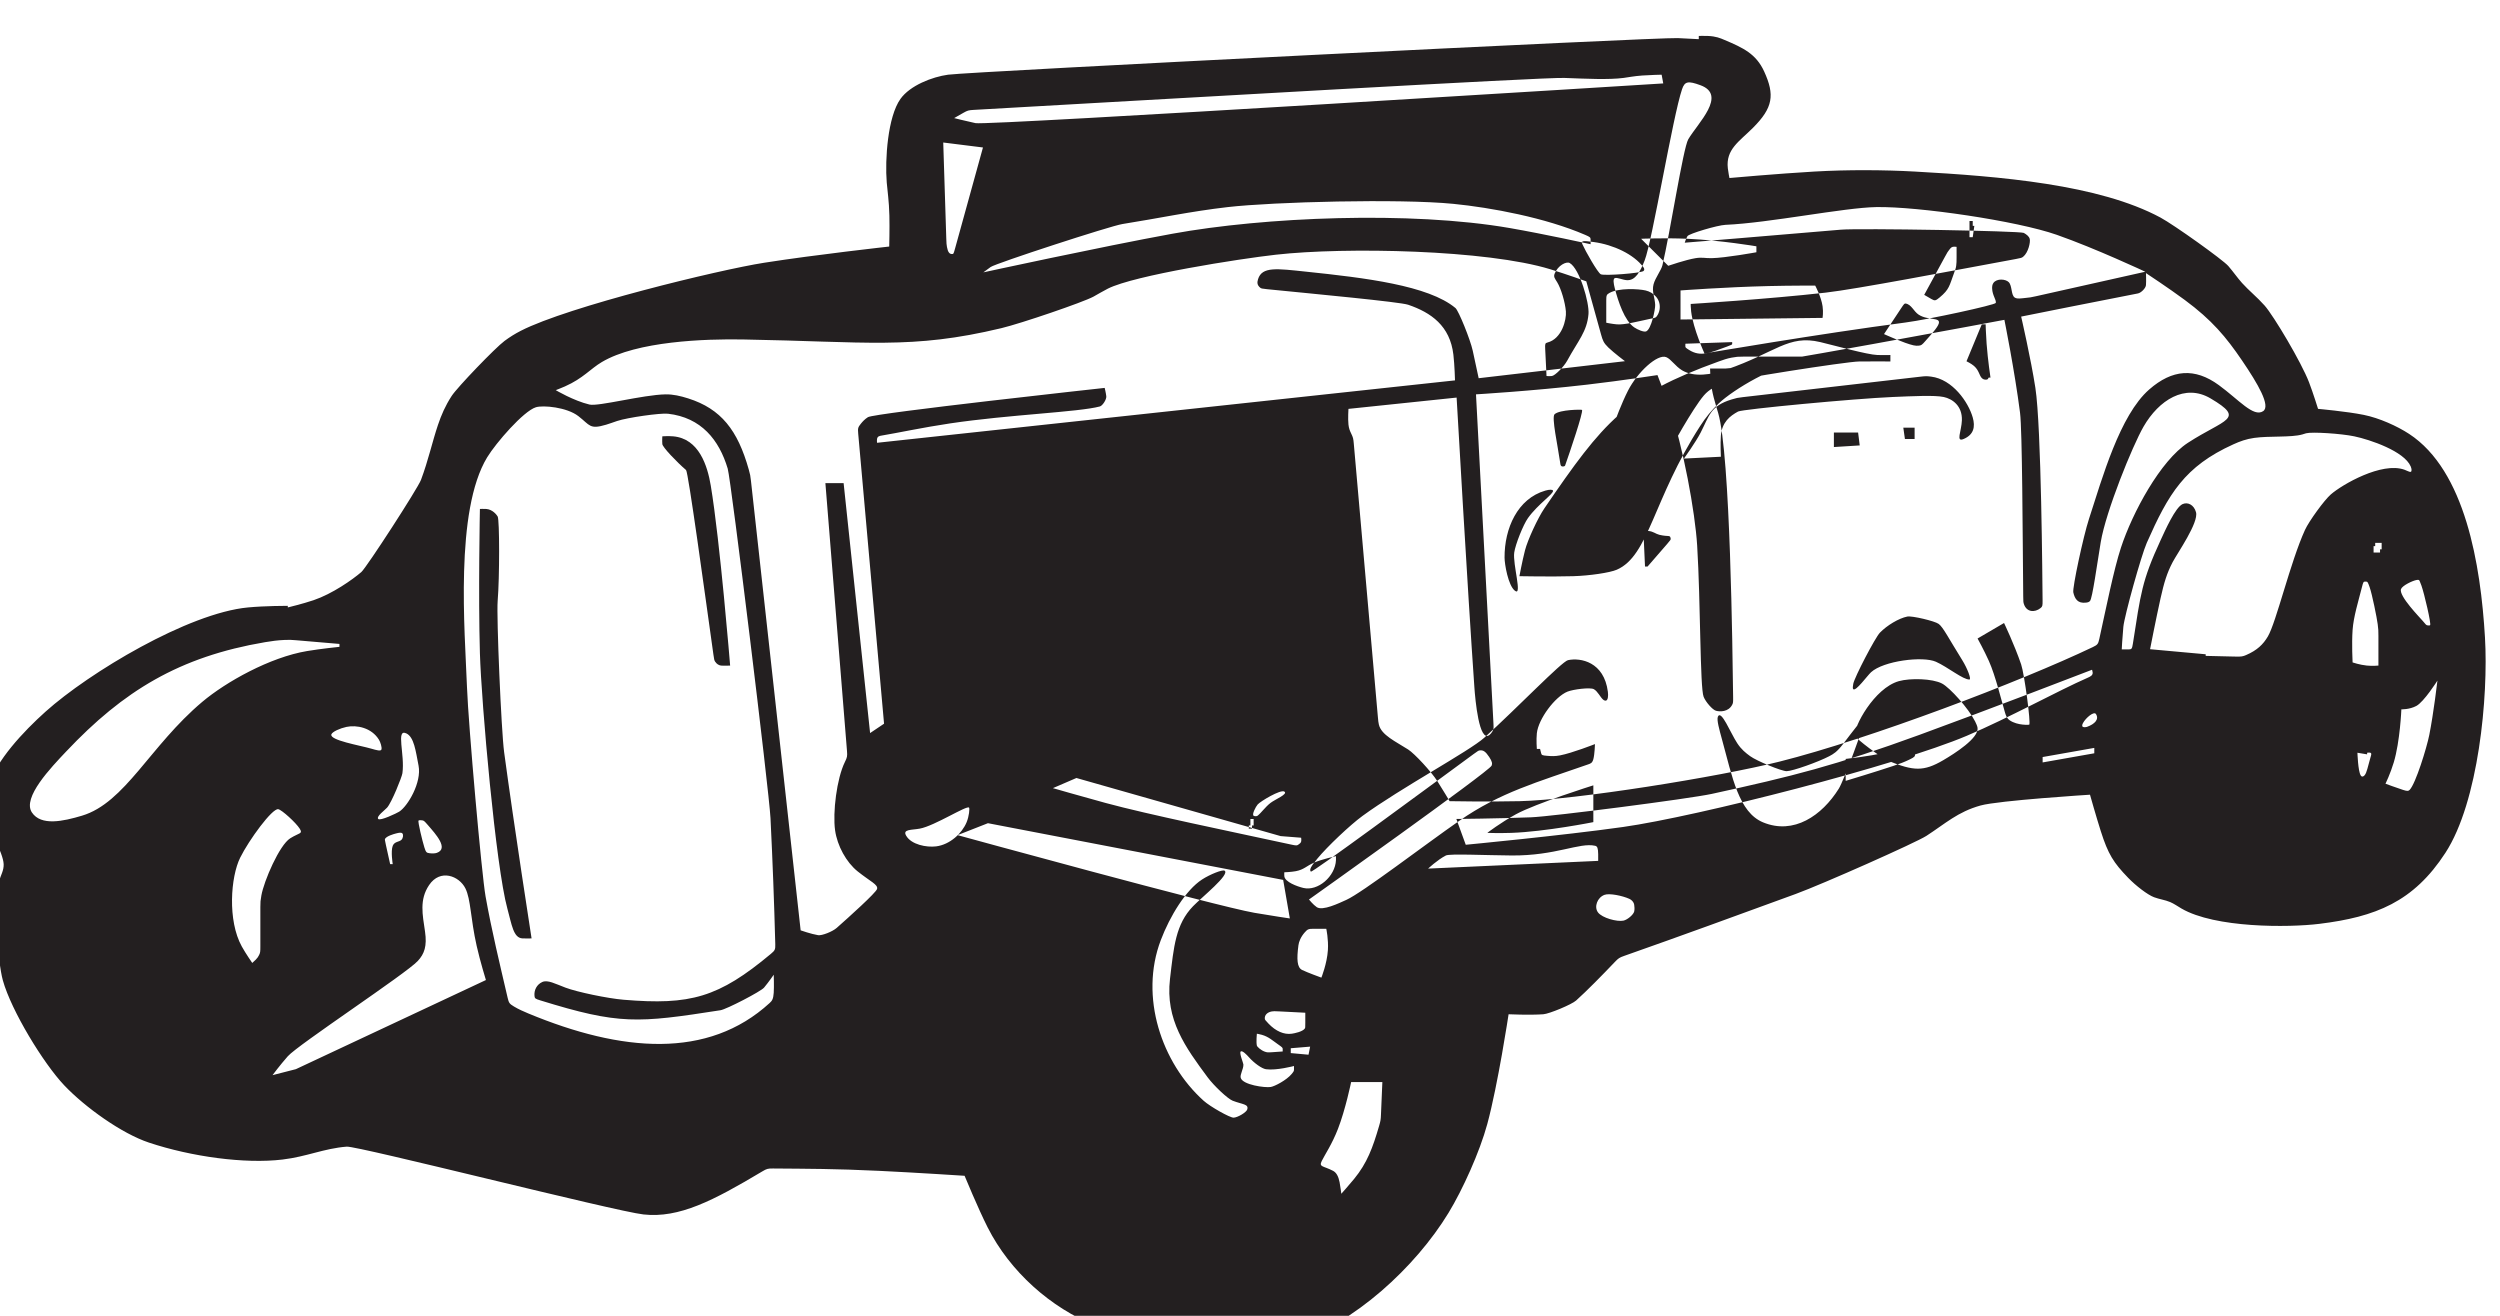 <?xml version="1.0"?><svg width="696.862" height="366.775" xmlns="http://www.w3.org/2000/svg">
 <title>Old time car</title>
 <defs>
  <clipPath id="clipPath3233" clipPathUnits="userSpaceOnUse">
   <path id="path3235" d="m-110,1242.58l0,-1222.58l2322.86,0l0,1222.58"/>
  </clipPath>
 </defs>
 <g>
  <title>Layer 1</title>
  <g transform="matrix(1.25 0 0 -1.25 0 366.775)" id="g3225">
   <g transform="translate(23.2 -12.8) scale(0.24 0.24)" id="g3227">
    <g id="g3229">
     <g clip-path="url(#clipPath3233)" id="g3231">
      <path fill="#231f20" fill-rule="nonzero" id="path3237" d="m-35.113,577.734c52.98,56.121 105.054,88.016 184.851,101.524c5.871,0.996 11.852,1.808 17.844,2.039c4.863,0.191 5.941,0.164 10.785,-0.246l40.371,-3.442l0,-2.699c0,0 -17.078,-1.746 -30,-3.902c-34.652,-5.774 -75.523,-28.742 -97.5,-47.25c-48.48,-40.824 -71.683,-93.793 -111.754,-105.75c-17.492,-5.223 -37.965,-9.742 -46.496,3c-9.211,13.75 17.836,41.828 31.898,56.726zm290.601,10.774c1.203,-1.985 2.938,-7.016 2.25,-9c-0.609,-1.754 -4.461,-0.66 -9.465,0.797c-10.484,3.062 -39.039,7.793 -37.039,13.304c0.891,2.446 8.133,5.661 13.985,6.899c9.394,1.984 23.32,-0.586 30.269,-12zm25.348,6c7.242,-3.391 8.719,-16.285 11.398,-30c3.051,-15.57 -10.082,-37.762 -17.996,-42.75c-2.308,-1.453 -17.765,-8.856 -19.504,-6.754c-1.937,2.355 5.926,7.918 8.254,10.504c4.223,4.699 13.739,28.301 14.25,31.98c2.418,17.434 -6.261,41.637 3.598,37.02zm14.742,-80.809c1.5,-0.176 2.024,-0.597 5.211,-4.277c7.594,-8.746 19.594,-21.914 8.457,-25.914c-1.891,-0.68 -4.457,-0.637 -6.683,-0.379c-3.004,0.344 -3.5,0.894 -4.961,5.535c-1.743,5.527 -6.305,24.152 -5.368,24.844c0.668,0.488 2.231,0.316 3.344,0.191zm-27.34,-40.695l-2.402,0l-3.93,17.742c-1.051,4.746 -1.125,5.332 -0.734,5.906c1.703,2.508 7.676,4.235 10.066,4.856c3.032,0.793 5.075,1.109 6,0c1.039,-1.25 0.672,-4.301 -0.867,-5.863c-2.125,-2.165 -6.496,-1.469 -8.133,-5.629c-1.972,-5 0,-17.012 0,-17.012zm67.5,-22.496c5.102,-10.231 4.688,-27.781 10.5,-53.52c3.27,-14.48 8.575,-31.675 8.575,-31.675l-176.575,-82.805l-21.695,-5.563c0,0 6.84,9.227 14.195,17.559c9.395,10.66 109.813,76.723 120.75,88.504c6.176,6.656 8.696,13.855 6.75,27.301c-2.304,15.929 -5.383,29.589 3.75,43.199c10.391,15.484 28,8.527 33.75,-3zm20.25,400.5c8.129,13.379 33.742,42.937 45.242,46.5c6.778,2.101 28.77,0.078 39.508,-8.25c10.957,-8.496 10.285,-12.543 25.754,-7.957c3.403,1.012 6.688,2.265 10.246,3.457c9.485,3.176 40.18,7.558 47.25,6.75c30.926,-3.535 47.504,-24.297 55.5,-51c3.067,-10.238 38.524,-299.906 39.75,-324.75c2,-40.426 3.41,-78.098 4.442,-117.176c0.129,-4.855 -0.27,-5.746 -4,-8.867c-48.688,-40.703 -74.907,-47.93 -137,-42.707c-14.782,1.242 -43.063,7.14 -53.942,11.25c-9.621,3.629 -16.566,7.453 -21.508,5.25c-5.105,-2.278 -7.902,-7.551 -7.257,-13.176c0.238,-2.098 0.781,-2.496 5.422,-3.934c73.433,-22.718 90.144,-21.164 167.343,-9.144c5.586,0.871 37.512,17.426 40.5,21.004c4.399,5.269 9,11.996 9,11.996c0,0 0.391,-10.699 0,-16.762c-0.379,-5.855 -1.57,-7.488 -3.75,-9.484c-57.425,-52.594 -137.73,-45.684 -224.25,-9.75c-4.613,1.914 -9.113,3.91 -13.363,6.465c-4.176,2.507 -4.762,3.312 -5.863,8.047c-7.278,31.312 -14.879,62.601 -20.524,94.238c-3.601,20.176 -15.91,158.805 -17.25,194.25c-1.992,52.601 -11.433,164.074 18.75,213.75zm72.387,65.941c16.672,7.383 23.574,16.305 34.113,22.559c32.774,19.453 95.75,21.605 131.25,21c114.555,-1.949 156.192,-9.598 240,10.5c18.594,4.461 76.052,24.113 85.502,29.25c4.64,2.523 8.81,5.14 13.5,7.5c24.65,12.392 121.99,27.682 156,31.502c64.91,7.29 196.22,4.58 255,-13.5c15.46,-4.76 33.5,-11.252 33.5,-11.252c0,0 9.74,-35.387 13.75,-49.5c1.52,-5.344 2.26,-7.684 6.75,-12c5.19,-4.985 15.41,-12.676 15.41,-12.676l-135.92,-15.824c0,0 -3.05,14.394 -5.49,25.5c-2.31,10.515 -13.14,37.269 -16.08,39.715c-25.15,20.996 -84.02,28.058 -138.79,33.787c-26.99,2.82 -40.94,5 -44.63,-6.99c-0.97,-3.137 -0.88,-5.422 1.88,-7.797c1.01,-0.868 1.65,-1.016 6.49,-1.5c43.76,-4.375 123.26,-11.785 131.13,-14.465c21.33,-7.262 38.87,-19.625 42,-46.352c1.12,-9.566 1.5,-23.906 1.5,-23.906l-537.002,-57.992c0,0 -0.246,2.164 0,3.601c0.426,2.496 2.348,2.793 4.5,3.149c14.098,2.328 38.125,7.5 63.301,11.25c55.359,8.25 119.381,10.453 139.201,15.75c2.57,0.687 6.32,6.601 6,9.453c-0.37,3.273 -1.5,7.797 -1.5,7.797c0,0 -214.095,-23.406 -219.982,-27.195c-2.883,-1.856 -4.77,-3.833 -6.672,-6.219c-2.566,-3.219 -2.797,-4.114 -2.371,-8.953l24.023,-269.633l-12.965,-8.711l-24.601,232.211l-16.934,0l20.067,-248.867c0.39,-4.84 0.195,-5.871 -1.965,-10.239c-7.594,-15.394 -11.402,-46.964 -9.102,-63.422c2.008,-14.371 10.399,-29.75 21,-38.222c11.817,-9.442 19.211,-12.293 18,-16.348c-1.05,-3.515 -26.023,-26.035 -37.5,-36.152c-3.945,-3.473 -13.758,-7.317 -17.25,-6.754c-6.461,1.051 -16.25,4.5 -16.25,4.5l-46.16,417.637c-0.531,4.832 -0.738,5.886 -2.055,10.57c-10.277,36.519 -25.683,56.324 -56.285,66.047c-7.168,2.277 -14.031,3.867 -21,3.75c-20.918,-0.356 -62.468,-11.426 -70.703,-9.465c-14.82,3.531 -31.336,13.383 -31.336,13.383c0,0 4.641,1.738 8.676,3.523l0,0zm388.277,221.941l-25.879,-93.68c-1.293,-4.68 -1.523,-5.21 -2.335,-5.3c-2.903,-0.34 -4.375,1.74 -5.235,6.5c-0.418,2.31 -0.48,3.11 -0.637,7.97l-2.828,89.13l36.914,-4.62zm564.588,-85.54l0,-4.34c0,0 -42.86,9.41 -75,15c-92.47,16.07 -228.79,10.23 -313.5,-5.25c-67.2,-12.28 -175.72,-35.91 -175.72,-35.91c0,0 3.382,2.58 6.769,4.98c4.914,3.49 111.211,38.16 122.451,39.93c32.53,5.13 63.77,11.84 97.95,15.75c42.4,4.85 159.37,7.94 209.55,3c35,-3.45 85.61,-12.9 122.54,-28.85c4.46,-1.93 4.96,-2.36 4.96,-4.31zm-582.795,117.73c3.848,2.19 4.813,2.46 9.664,2.74c182.891,10.34 529.051,30.43 548.751,29.69c20.14,-0.76 41.09,-1.8 54.95,0c5,0.65 9.35,1.65 17.43,2.25c7.43,0.55 18,0.75 18,0.75l1.5,-8.1c0,0 -627.951,-39.3 -639.002,-36.9c-10.133,2.2 -19.851,4.69 -19.851,4.69l8.558,4.88zm667.795,22.03c2.5,7.32 5.65,7.78 17,3.65c25.18,-9.16 -2.51,-35.31 -11.25,-50.25c-4.78,-8.17 -17.05,-87.96 -24,-117c-1.13,-4.75 -6.63,-11.666 -8.25,-17.701c-1.8,-6.719 1.23,-12.348 1.5,-19.2c0.16,-4.121 -3.59,-22.632 -8.4,-24.601c-2.19,-0.895 -8.01,1.64 -11.1,3.75c-9.01,6.16 -14.85,24.043 -18,36.152c-1.25,4.801 -1.8,8.856 0,9.598c2.09,0.867 7.19,-1.684 11.26,-1.918c7.75,-0.449 12.32,7.71 16.49,18.42c7.09,18.22 26.15,133.94 34.75,159.1zm40.25,-126.1c40.93,1.76 109.84,15.98 140.25,16.5c38.88,0.66 130.6,-12.76 167.67,-25.78c36.13,-12.68 82.2,-34.29 82.2,-34.29l-101.5,-22.749c-4.74,-1.066 -5.76,-1.226 -10.14,-1.632c-3.24,-0.301 -7.49,-1.168 -9.74,0.449c-3.46,2.484 -2.18,10.836 -5.49,14.25c-2.85,2.937 -11.14,3.672 -14.25,-0.75c-1.08,-1.539 -1.25,-3.457 -1.17,-5.184c0.27,-6.519 3.91,-10.258 3.42,-13.328c-0.3,-1.906 -62.7,-15.457 -84,-18.238c-78.95,-10.313 -186.69,-28.762 -186.69,-28.762c0,0 -10.46,22.856 -12.38,38.91c-0.45,3.735 -0.43,7.102 -0.43,7.102c0,0 71.1,4.387 125.25,10.5c28.64,3.234 118.04,20.402 176.94,31.272c4.78,0.88 5.45,1.09 6.7,2.08c4.79,3.81 6.95,13.67 6.11,16.66c-0.67,2.36 -2.93,4.02 -5.49,5.49c-3.23,1.86 -152.71,4.49 -170.01,3c-66.45,-5.74 -145.04,-12.09 -145.04,-12.09c0,0 0.99,3.41 2.54,6.09c1.31,2.27 27.89,10.18 35.25,10.5zm390.75,-44.84c0,0 21.06,-13.869 36,-24.912c25.42,-18.789 38.49,-34.551 53.25,-56.25c14.97,-22.012 26.74,-42.313 19.65,-47.102c-8.93,-6.039 -22.58,10.602 -41.21,24.199c-22.36,16.325 -43.28,14.649 -64.69,-4.097c-27.35,-23.942 -43.63,-82.442 -55.92,-120.184c-5.34,-16.379 -15.54,-64.199 -14.58,-68.336c1.34,-5.8 3.92,-10.55 12,-9.48c1.82,0.242 2.71,0.633 3.5,1.5c2.28,2.492 6.55,34.152 10,54.75c4.78,28.539 29.37,89.219 39.75,107.25c14.2,24.644 38.52,40.265 62.25,26.25c33.03,-19.508 13.46,-18.899 -21,-41.25c-25.53,-16.563 -51.58,-64.91 -62.25,-97.5c-6.7,-20.442 -13.83,-56.379 -20.09,-84.723c-1.04,-4.746 -1.65,-5.512 -6.03,-7.605c-67.73,-32.371 -207.72,-85.434 -291.13,-106.418c-57,-14.348 -189.86,-35.578 -241.38,-36.754c-29.56,-0.676 -65.13,0 -65.13,0c0,0 -6.24,10.555 -11.49,18.75c-5.57,8.691 -20.95,25.351 -27,29.25c-11.41,7.355 -25.05,13.387 -27.25,23.25c-0.45,2.027 -0.55,2.789 -0.97,7.629l-22.31,253.242c-0.42,4.84 -0.66,5.781 -2.39,9.383c-1.28,2.672 -2.19,4.754 -2.58,8.476c-0.57,5.481 0,14.52 0,14.52l100.5,10.5c0,0 10.16,-178.442 16.5,-269.098c0.82,-11.734 4.37,-51.797 14.01,-44.402c1.01,0.777 2.12,2.187 2.87,3.508c1.01,1.785 1.09,2.523 0.83,7.375l-16.21,305.617c0,0 52.24,3.078 103.12,9c33.04,3.847 65.5,8.894 65.5,8.894c0,0 6.85,-17.672 11.38,-30.644c12.49,-35.75 23.61,-96.715 25.5,-127.707c3.24,-53.024 2.59,-131.969 6,-140.551c1.96,-4.93 8.32,-12.125 11.49,-12.992c3.66,-1.004 11.51,-1.156 15.03,5.531c0.87,1.652 0.95,2.375 0.89,7.231c-0.58,41.343 -2.54,225.097 -13.91,263.988c-2.59,8.855 -6.09,18.941 -7.01,31.332c-0.34,4.598 -0.49,9.918 -0.49,9.918c0,0 7.12,-0.11 14.52,0c19.31,0.293 258.94,45.238 258.94,45.238c0,0 9.6,-47.516 14.54,-86.336c2.08,-16.351 2.41,-113.672 2.95,-170.523c0.04,-4.86 0.11,-5.574 0.61,-7.141c2.5,-7.785 10.12,-8.144 15.5,-3.816c1.75,1.41 1.93,2.109 1.88,6.968c-0.18,17.051 -1.12,161.422 -6.69,197.61c-4.14,26.941 -13.22,66.234 -13.22,66.234c0,0 85.86,17.235 108.47,21.516c3.07,0.582 7.3,4.949 7.5,7.738c0.31,4.254 0,11.174 0,11.174l0,-0zm148.8,-148.834c5.38,1.465 32.41,-0.246 44.73,-2.828c14.78,-3.098 46.43,-13.824 52.47,-27.988c0.98,-2.293 1.14,-4.645 0,-5.012c-1.08,-0.344 -3.32,1.082 -5.89,2c-20.98,7.469 -57.66,-13.688 -68.36,-23c-6.06,-5.274 -20.24,-24.77 -24,-33c-13.56,-29.699 -26.69,-85.832 -34.5,-99c-4.33,-7.301 -9.9,-12.809 -20.25,-17.25c-1.28,-0.547 -2.57,-1.051 -3.94,-1.231c-1.85,-0.242 -2.6,-0.257 -7.46,-0.14l-26.1,0.621l0,1.5l-51.68,4.695c0,0 5.6,28.723 9.68,47.055c3.34,14.992 5.99,23.664 11.25,33.75c4.3,8.25 24.44,36.887 21.75,46.5c-1.94,6.926 -7.67,9.699 -12.51,7.5c-6.66,-3.031 -16,-24.024 -20.49,-33.75c-17.39,-37.699 -18.38,-49.375 -25.65,-95.91c-0.76,-4.805 -1.16,-5.34 -4.01,-5.34l-6.34,0c0,0 0.56,11.121 1.5,21c0.96,10.16 16.69,66.558 21.75,78c20.19,45.668 35.14,71.062 80.51,91.582c6.09,2.758 11.83,4.898 19.41,5.961c13.97,1.957 34.2,0.258 44.54,3.179c1.24,0.352 2.34,0.766 3.59,1.106zm104.4,-136.227c0.81,-0.089 1.08,-0.609 2.73,-5.191c2.63,-7.301 9.38,-36.059 8.07,-36.91c-0.61,-0.395 -1.6,-0.231 -2.4,-0.137c-1.08,0.125 -1.54,0.559 -4.61,4.328c-2,2.469 -22.46,23.172 -19.99,29.41c1.3,3.289 10.72,7.758 14.4,8.399c0.61,0.105 1.2,0.172 1.8,0.101zm10.05,-144.101c-2.36,-11.848 -12.63,-45.235 -18.24,-51c-1.22,-1.258 -2.3,-1.231 -6.21,0c-5.41,1.707 -16.22,5.726 -16.22,5.726c0,0 4.54,9.344 7.67,19.774c5.86,19.445 7.07,49.347 7.07,49.347c0,0 7.45,-0.316 13.93,3.153c7.13,3.82 19.58,23.539 19.58,23.539c0,0 -3.5,-30.047 -7.58,-50.539zm-44.25,172.5l-1.5,0l0,-3l-6,0l0,6l1.5,0l0,3l6,0l0,-6zm-3,-108c0,0 -5.37,-0.547 -10.8,0c-6.56,0.66 -13.2,2.914 -13.2,2.914c0,0 -0.89,17.164 0,30.117c0.85,12.328 5.33,26.586 8.66,39.731c1.2,4.714 1.47,5.238 2.67,5.238l1.34,0c1.21,0 1.52,-0.508 3.15,-5.098c2.29,-6.445 6.81,-28.758 7.51,-34.476c0.61,-4.829 0.67,-5.907 0.67,-10.766l0,-27.66zm-7.5,-85.801c-2.38,-8.059 -3.23,-13.734 -5.4,-16.199c-1.09,-1.238 -2.53,-1.801 -3.6,0c-2.48,4.168 -3,21 -3,21l9,-1.5l0,1.5c0,0 2.01,0.32 3,0c1.45,-0.465 0.74,-2.293 0,-4.801zm-263.4,28.801c-0.85,-0.305 -2.68,-0.422 -3.6,0c-1.08,0.492 -0.86,2.008 0,3.601c2.69,4.95 10.18,11.133 12,8.399c3.21,-4.824 -0.88,-9.317 -8.4,-12zm6.9,-24.508l-48,-8.492l0,5.008l48,8.492l0,-5.008zm-118.5,16.258c-64.92,-27.547 -250,-74.942 -319.47,-84.75c-56.31,-7.949 -146.04,-16.5 -146.04,-16.5l-8.73,23.965c0,0 37.68,0.347 69.24,1.535c19.76,0.742 147.47,17.281 168,21.746c75.9,16.543 114.8,26.348 193.24,54.941c63.25,23.059 160.15,60.422 160.15,60.422c0,0 0.55,-1.527 0.61,-2.707c0.14,-2.453 -2.11,-3.609 -4.5,-4.652c-28.14,-12.324 -73.22,-37.336 -112.5,-54zm-309,-163.258c-0.67,-2.937 -6.29,-7.711 -9.99,-8.492c-5.85,-1.235 -19.75,2.437 -23.66,7.664c-3.82,5.094 -0.67,13.898 6.14,16.332c4.57,1.637 16.57,-0.828 23.01,-3.746c1.89,-0.86 4.04,-2.641 4.5,-5.551c0.24,-1.531 0.5,-4.059 0,-6.207zm261,146.426c0,-2.402 -0.49,-2.91 -4.85,-5.063c-4.96,-2.453 -9.28,-4.046 -15.4,-6.097c-16,-5.375 -44.25,-13.883 -44.25,-13.883l0,20.391c0,0 22.86,2.5 34.5,5.492c7.37,1.894 10.24,3.992 18,4.5c4.99,0.328 12,0 12,0l0,-5.34zm-496.28,-335.047c-0.2,-4.852 -0.37,-5.914 -1.73,-10.578c-5.93,-20.356 -11.12,-34.524 -23.24,-49.293c-4.97,-6.055 -11.88,-13.778 -11.88,-13.778c0,0 -0.76,6.348 -1.62,10.774c-1.06,5.488 -3.03,8.937 -6,10.504c-9.19,4.847 -13.45,3.332 -10.54,9.226c2.94,5.954 9.54,15.586 15.04,29.774c7.01,18.058 12.24,43.5 12.24,43.5l29.01,0l-1.28,-30.129zm355.06,271.426c-22.56,9.344 -28.51,41.578 -38.25,77.25c-2.44,8.945 -5.05,18.094 -3.75,21c3.07,6.855 11.63,-15.067 18,-24.75c3.8,-5.774 7.75,-8.903 12,-12.004c6.14,-4.477 29.21,-13.957 33.85,-13.922c5.55,0.039 29.52,8.586 39.65,13.922c3.84,2.031 7.11,3.875 12.75,11.254c8,10.465 20.77,27.527 20.47,24.371c-0.66,-6.949 -19.66,-58.215 -24.39,-65.797c-15.66,-25.102 -41.91,-43.098 -70.33,-31.324zm-135.99,234.746c-6.42,-2.77 -25.266,-5.563 -40.473,-5.996c-20.574,-0.586 -49.961,0 -49.961,0c0,0 2.508,13.574 5.172,24c2.457,9.613 11.879,30.035 18,39c55.342,81.074 75.472,105.238 162.002,136.5c3.9,1.414 7.81,2.789 11.89,3.535c4.8,0.871 5.87,0.965 10.73,0.965l63.63,0l0,-6c0,0 -6.12,0.301 -11.53,0c-21.8,-1.211 -60.96,-24.418 -74.72,-37.5c-6.65,-6.324 -11.97,-12.813 -17.25,-21c-43.81,-67.942 -47.49,-120.551 -77.49,-133.504zm-604.042,-234.539c-4.285,-10.449 -15.547,-20.899 -28.351,-22.504c-8.922,-1.117 -23.086,1.578 -27.899,9.992c-3.488,6.09 5.18,5.086 12.75,6.508c13.817,2.582 43.832,21.988 45.75,19.5c0.657,-0.848 0.024,-7.953 -2.25,-13.496zm628.792,515.636c1.082,-1.449 1.082,-2.91 0,-3.601c-3.195,-2.051 -35.996,-4.535 -39.508,-3c-2.894,1.265 -14.687,22.195 -17.078,27.777c-1.437,3.36 -0.293,3.676 10.387,2.223c18.348,-2.496 37.223,-11.367 46.199,-23.399zm105.002,13.887c0,0 -28.89,-5.289 -41.701,-5.488c-6.184,-0.094 -8.617,0.996 -14.816,0c-8.86,-1.422 -25.399,-7.09 -25.399,-7.09l-25.203,25.09c0,0 21.371,0.996 43.215,0c31.464,-1.434 63.904,-6.988 63.904,-6.988l0,-5.524zm61.5,-60.988l-132.002,-1.5l0,27c0,0 41.382,3.105 81.792,4.074c21.82,0.527 43.35,0.426 43.35,0.426c0,0 5.54,-10.172 6.86,-19.199c0.82,-5.621 0,-10.801 0,-10.801zm-127.502,-26.399l0,2.399l43.502,1.5l0,-1.598c0,-0.722 -0.51,-0.988 -5.08,-2.656c-15.523,-5.672 -24.262,-9.758 -34.922,-3.051c-3.152,1.985 -3.5,2.324 -3.5,3.406zm-73.5,21.899l0,20.609c0,4.863 0.301,5.571 3.004,7.09c8.457,4.754 26.801,3.84 33.508,2.301c7.414,-1.699 14.672,-8.27 12.988,-18c-0.39,-2.262 -1.89,-6.16 -3.965,-7.223c-0.48,-0.246 -1.066,-0.39 -5.824,-1.387c-9.91,-2.07 -22.695,-5.527 -29.961,-4.89c-4.57,0.402 -9.75,1.5 -9.75,1.5zm-48,-84.992c4.887,4.351 25.235,4.441 25.5,3.992c1.25,-2.074 -11.25,-38.992 -15.761,-51.738c-0.247,-0.692 -1.864,-0.997 -2.84,-0.762c-1.27,0.305 -1.442,1.527 -1.649,3c-2.336,16.465 -8.277,42.82 -5.25,45.508zm-7.5,-106.02c-2.574,1.789 5.387,8.758 15.266,15.856c12.16,8.73 28.059,3.171 40.984,-7.844c3.18,-2.707 6.387,-7.688 6.75,-12c0.223,-2.695 0,-6 0,-6l-6,0l0,3c0,0 -51.625,3.265 -57,6.988zm111.961,-14.668l-18.062,-20.824l-2.399,0l-1.5,33c0,0 2.672,0.207 4.801,0c4.516,-0.43 6.598,-2.719 10.051,-3.547c8.808,-2.109 9.918,0.301 10.5,-3.574c0.133,-0.879 -0.207,-1.383 -3.391,-5.055zm207.541,175.68l0,-6c0,0 -14.95,0.203 -29.01,0c-12.69,-0.184 -118.67,-16.922 -125.71,-19.856c-7.3,-3.039 -13.618,-5.914 -18.532,-11.644c-10.601,-12.36 -31.058,-49.84 -31.058,-49.84l-51.641,25.711c0,0 6.215,16.949 12.199,28.629c8.727,17.043 27.227,34.199 35.438,31.031c4.461,-1.726 8.453,-8.496 14.812,-12.281c11.024,-6.559 26.848,-4.211 41.252,0.75c45.69,15.746 57.3,32.629 87.15,25.5c13.6,-3.246 43.43,-11.66 53.07,-12c5.75,-0.199 12.03,0 12.03,0zm45,29.402c-1.03,-3.965 -7.94,-11.164 -12.44,-16.328c-3.19,-3.664 -3.8,-4.102 -6.06,-4.359c-1.67,-0.196 -3.07,-0.137 -5.02,0.285c-8.46,1.82 -27.41,10.441 -27.41,10.441l15.94,24.055c2.68,4.055 3.1,4.488 4.14,4.336c5.33,-0.758 7.54,-7.367 12.1,-10.332c8.78,-5.703 20.32,-2.055 18.75,-8.098zm16.5,61.492c0,-4.316 -0.04,-5.125 -0.38,-8.078c-0.26,-2.191 -1.12,-4.265 -1.87,-6.316c-4.52,-12.356 -4.41,-15.422 -13.49,-23.012c-3.74,-3.125 -4.5,-3.273 -7.55,-1.512l-6.79,3.926l19.25,35.356c2.32,4.269 2.72,4.914 3.95,6.418c0.93,1.117 1.66,2.425 3.28,2.824c1.44,0.359 3.6,0 3.6,0l0,-9.606zm-90,-174.894l-24,-1.5l0,13.5l22.5,0l1.5,-12zm51,16.5l0,-10.5l-9,0l-1.5,10.5l10.5,0zm54,9.508c2.48,-8.692 1.03,-15.957 -8.4,-20.008c-7.63,-3.274 -2.01,7.156 -1.67,17.371c0.44,13.41 -8.8,19.894 -16.9,21.629c-8.41,1.801 -28.67,0.793 -47.43,0c-34.85,-1.465 -139.58,-11.313 -143.61,-13.5c-7.62,-4.133 -15,-9.91 -15.99,-22.469c-0.59,-7.414 0,-19.531 0,-19.531l-34.326,-1.715c0,0 11.02,15.324 15.574,24.215c7.977,15.57 8.938,24.656 28.582,30.672c4.65,1.422 5.7,1.64 10.54,2.195l165.07,19.016c4.82,0.554 5.81,0.562 9.86,0.058c19.94,-2.492 34.61,-23.625 38.7,-37.933zm-111,-252.508c-0.67,0.625 -0.43,2.754 0,5.008c1.15,6.109 20.35,42.949 24.75,47.492c6.51,6.73 17.55,13.426 25.5,15c4.27,0.844 25.46,-4.137 29.13,-6.856c4.13,-3.043 9.33,-13.511 21.87,-33.644c4.83,-7.754 8.63,-17.887 6.75,-18c-5.82,-0.36 -20.3,11.656 -31.2,16.5c-12.25,5.449 -48.75,0.84 -60.3,-9.754c-3.36,-3.074 -14.09,-18.008 -16.5,-15.746zm42.47,7.5c10.54,2.933 31.15,2.43 40.03,-2.25c7.28,-3.832 24.6,-23.031 30.75,-35.25c1.09,-2.172 2.05,-4.41 2.25,-6.004c1.19,-9.449 -21.12,-23.672 -31.96,-30.016c-18.26,-10.691 -27.6,-9.953 -50.54,-0.73c-6.47,2.601 -30.88,20.906 -31.45,23.59c-1.6,7.418 17.76,44.203 40.92,50.66l0,0zm97.63,54c0,0 9.51,-19.809 15.9,-38.492c2.98,-8.707 9.15,-54.809 7.5,-56.008c-0.14,-0.106 -10.76,-0.844 -18,4c-2.67,1.785 -3.61,4.293 -4.5,7.246c-3.2,10.672 -8.81,34.23 -15,48.004c-4.46,9.93 -10.5,20.851 -10.5,20.851l24.6,14.399zm-20.7,277.5l3.6,0c0,0 0.22,-8.891 0.89,-17.938c1.16,-15.554 3.61,-31.562 3.61,-31.562c0,0 -1,0.121 -1.5,0c-0.49,-0.117 -0.53,-0.535 -0.64,-0.867c-0.43,-1.243 -2.78,-1.293 -4.37,-0.633c-3.96,1.637 -3.32,7.644 -8.8,12.34c-2.73,2.336 -6.98,4.343 -6.98,4.343l14.19,34.317zm-6.9,91.5l-1.5,-10.5l-3,0l0,15l3,0l0,-4.5l1.5,0zm-379.502,-79.5c-0.715,8.445 -4.441,21.168 -8.097,27.117c-2.129,3.465 -3.536,4.938 -2.403,7.895c2.977,7.742 10.965,11.714 14.008,9.988c9.25,-5.235 18.367,-36.945 17.492,-47.399c-1.367,-16.343 -9.531,-24.566 -19.82,-43.402c-3.086,-5.637 -11.309,-13.879 -14.172,-14.199c-2.289,-0.258 -5.008,0 -5.008,0l-1.234,25.117c-0.238,4.855 -0.024,5.453 2.137,6.012c13.285,3.418 17.75,21.121 17.097,28.871zm-47.402,-259.5c-6.285,4.933 -9.57,24.793 -9.598,30.75c-0.133,27.215 12.035,54.758 37.801,62.25c4.059,1.18 6.813,1.094 7.199,0c1.004,-2.828 -13.886,-12.403 -23.25,-25.5c-4.379,-6.129 -11.652,-24.36 -12.75,-31.985c-1.562,-10.812 7.828,-41.191 0.598,-35.515zm84.902,-102c-0.824,-0.387 -1.953,-0.02 -3.043,0.922c-2.515,2.191 -4.793,7.461 -8.445,9.578c-3.359,1.937 -19.359,-0.172 -24.512,-2.25c-11.625,-4.688 -27.109,-25.395 -28.5,-38.735c-0.648,-6.164 0,-14.515 0,-14.515l3,0l1,-4.004c0.45,-1.797 1.035,-2.043 5.899,-2.426c3.879,-0.308 6.906,-0.476 11.64,0.43c11.332,2.168 32.461,10.5 32.461,10.5c0,0 -0.265,-9.488 -1.5,-14.012c-0.941,-3.473 -2.449,-4.019 -4.5,-4.738c-47.605,-16.695 -81.883,-25.988 -120,-52.5c-32.64,-22.703 -90.121,-66.793 -105,-73.504c-7.078,-3.188 -22.05,-10.441 -27.511,-6.746c-3.27,2.215 -7.219,7.097 -7.219,7.097c0,0 167.469,118.969 169.73,124.391c0.77,1.844 0.504,3.891 -2.25,8.012c-3.453,5.172 -5.523,6.512 -8.785,6.14c-1.137,-0.128 -1.703,-0.46 -5.621,-3.332c-50.187,-36.804 -150.16,-110.675 -151.344,-109.308c-1.593,1.84 0.121,4.847 6,11.996c9.176,11.168 30.516,31.367 42,39.754c35.371,25.844 99.375,60.222 113.25,72.746c30.383,27.426 71.926,70.766 77.727,72.004c11.676,2.492 33.484,-1.582 37.023,-29.399c0.508,-4 0.047,-7.375 -1.5,-8.101zm-110.539,-123c0,0 12.129,9.367 26.539,17.25c18.715,10.238 72,26.918 72,26.918l0,-34.18c0,0 -44.496,-8.891 -76.199,-9.988c-11.453,-0.395 -22.34,0 -22.34,0zm103.039,-26.012l-158.004,-7.18c0,0 8.329,7.926 16.496,12.192c3.446,1.801 36.762,0.187 61.106,0c41.121,-0.313 63.066,12.347 77.617,9c2,-0.457 2.688,-2.172 2.785,-7.801c0.047,-2.641 0,-6.211 0,-6.211zm-276,17.914c-0.375,-1.422 -1.527,-1.988 -2.511,-2.758c-1.332,-1.031 -2.012,-1.031 -6.754,-0.007c-57.512,12.433 -133.657,28.121 -172.235,38.609c-22.902,6.234 -49.14,13.828 -49.14,13.828l21.84,9.422l189.777,-53.996l19.023,-1.5c0,0 0.371,-2.207 0,-3.598zm-43.5,-66.152c-35.32,6.101 -275.746,72.156 -275.746,72.156l28.242,11.09l274.305,-52.684l6.199,-35.812c0,0 -16.238,2.355 -33,5.25zm-886.909,78.07c3.043,-4.875 -0.539,-3.637 -8.883,-8.859c-10.043,-6.285 -24.422,-39.621 -26.808,-53.141c-0.848,-4.797 -0.942,-5.871 -0.942,-10.73l0,-36.75c0,-4.86 -0.117,-5.641 -1.16,-7.805c-0.769,-1.605 -1.523,-2.754 -3.086,-4.336c-1.344,-1.363 -3.289,-3.055 -3.289,-3.055c0,0 -6.094,8.77 -9.719,15.317c-13.386,24.191 -10.324,64.719 -1.496,82.5c8.172,16.469 29.727,45.941 35.36,45.047c3.246,-0.512 16.527,-12.575 20.023,-18.188zm886.276,9.071l0,-6l-1.504,0l0,-3l-2.996,0l0,3l1.5,0l0,6l3,0zm15.75,15c-4.906,-3.75 -8.758,-9.41 -12.152,-12c-0.715,-0.547 -2.703,-0.543 -3.598,0c-1.863,1.125 1.918,8.367 3.75,10.5c2.442,2.851 21.2,14.168 24.75,12c3.789,-2.317 -8.394,-7.168 -12.75,-10.5zm30.414,-79.051c-5.601,1.352 -17.172,5.465 -17.664,10.953c-0.133,1.477 0,3.598 0,3.598c0,0 6.203,0.176 10.61,1.004c7.75,1.449 9.945,4.91 17.14,7.992c7.446,3.199 20.25,6.004 20.25,6.004c0,0 0.067,-1.891 0,-3.606c-0.601,-15.23 -16.793,-29.218 -30.336,-25.945zm-1.164,-76.199c-4.675,2.316 -5.101,9.863 -3.379,22.957c0.418,3.172 2.067,7.695 6.016,12.105c2.566,2.868 3.391,3.188 8.254,3.188l11.605,0c0,0 2.149,-9.781 1.504,-19.801c-0.816,-12.605 -6.054,-25.586 -6.054,-25.586c0,0 -13.141,4.758 -17.946,7.137zm-10.5,-77.25l0,4.5l18,1.5l-1.504,-7.504l-16.496,1.504zm-17.656,38.691c1.578,0.278 2.293,0.281 7.148,0.035l24.008,-1.226l0,-9.344c0,-4.203 -0.043,-4.73 -0.433,-5.301c-2.02,-2.972 -9.508,-4.484 -12.168,-4.859c-7.094,-0.992 -14.817,2.238 -21.699,9.516c-2.879,3.05 -3.211,3.476 -3.305,4.289c-0.422,3.691 2.605,6.226 6.449,6.89zm5.719,-30.492c3.992,-2.789 4.437,-3.219 4.437,-4.297l0,-2.402l-9.508,-0.668c-4.269,-0.297 -4.98,-0.254 -7.113,0.488c-3.652,1.277 -7.113,4.535 -7.383,5.672c-0.761,3.242 0,11.004 0,11.004c0,0 2.45,-0.391 4.61,-1c6.328,-1.793 10.207,-5.484 14.957,-8.797zm-34.563,-6.699c1.508,1.215 5.766,-3.25 7.543,-5.262c4.75,-5.414 12.047,-10.695 15.946,-11.242c9.664,-1.352 26.011,3.004 26.011,3.004l0,-3.203c0,-1.434 -0.222,-1.867 -2.222,-4.282c-4.707,-5.671 -15.672,-11.402 -19.379,-12.015c-5.418,-0.895 -26.086,1.969 -27.899,8.488c-0.855,3.067 2.586,8.063 2.492,12.391c-0.027,1.258 -4.097,10.828 -2.492,12.121zm-34.5,-45.75c-38.992,35.121 -59.816,96.472 -39.75,149.25c8.504,22.371 23.242,46.469 38.25,56.25c7.469,4.867 19.157,9.465 20.996,8.25c5.344,-3.512 -21.089,-24.59 -29.246,-32.996c-16.265,-16.766 -17.957,-37.778 -21.461,-67.524c-4.472,-37.976 14.399,-63.722 34.957,-91.48c5.946,-8.024 18.766,-20.016 23.254,-21.75c9.18,-3.547 15.262,-3.047 13.5,-8.254c-0.89,-2.621 -8.859,-7.363 -12.601,-7.496c-3.446,-0.121 -21.75,10.219 -27.899,15.75zm-1114.913,219.816c0.211,-6.066 -2.711,-10.133 -4.5,-16.496c-4.969,-17.676 -1.105,-74.121 3.75,-91.504c7.922,-28.34 37.758,-77.195 57,-97.496c19.332,-20.391 53.407,-44.828 78.75,-53.25c39.516,-13.137 89.071,-19.926 124.024,-15.75c22.707,2.707 38.414,10.305 59.73,11.996c10.114,0.809 249.172,-60.051 275.7,-62.996c33.214,-3.692 64.992,12.875 110.414,39.984c4.171,2.488 5.175,2.758 10.035,2.715c32.961,-0.281 56.945,-0.199 98.851,-2.199c33.742,-1.617 79.09,-4.578 79.09,-4.578c0,0 12.445,-30.18 21.41,-47.926c20.746,-41.059 58.52,-74.703 100.502,-91.496c56.5,-22.609 131.41,-32.191 183.75,-15.754c56.05,17.609 113.21,70.176 144,120.75c13.05,21.437 28.97,56.566 36,82.504c9.93,36.676 19.79,102 19.79,102c0,0 19.39,-0.899 32.23,0c5.6,0.39 26.4,9.094 30.48,12.746c10.2,9.16 24.33,23.578 36.02,35.844c3.36,3.523 4.24,4.09 8.82,5.703c53.21,18.726 105.27,37.738 159.16,57.457c25.12,9.191 111.82,47.726 121.5,54c17.7,11.469 29.05,22.285 50.27,28.215c16.91,4.715 101.74,10.035 101.74,10.035c0,0 5.64,-20.094 9.99,-33.75c6.9,-21.711 11.9,-29.418 25.5,-43.5c7.06,-7.309 17.99,-15.746 24,-18c5.01,-1.879 10.31,-2.504 15,-4.5c3.65,-1.551 6.93,-3.922 10.5,-6c31.23,-18.18 99.17,-17.797 128.04,-14.25c52.27,6.422 87.57,20.359 117.21,66c30.76,47.367 40,144.98 36.75,200.101c-3.99,67.641 -18.31,155.032 -70.5,189.149c-11.05,7.222 -27.61,14.73 -42.1,17.664c-15.96,3.234 -42.5,5.586 -42.5,5.586c0,0 -4.5,14.578 -8.4,24.75c-7.14,18.601 -32.85,61.758 -41.25,71.25c-6.92,7.808 -14.75,14.012 -21,21c-4.51,5.051 -8.2,10.512 -12.75,15.752c-5.05,5.82 -50.47,38.26 -63,45c-57.29,30.81 -149.08,38.35 -228.33,42.75c-28.66,1.59 -62.07,1.8 -93.3,0c-33.66,-1.94 -78.87,-6 -78.87,-6c0,0 -1.04,4.94 -1.5,9c-2.01,17.65 10.61,24.88 23.28,37.56c18.81,18.8 20.44,30.61 10.47,52.44c-7.52,16.45 -19.67,22.01 -36.75,29.25c-4.24,1.8 -8.01,3.43 -15.6,3.75c-3.74,0.16 -8.4,0 -8.4,0l0,-3c0,0 -9.79,0.52 -19.5,1c-18.14,0.89 -657.029,-31.15 -678.002,-34c-14.765,-2.01 -35.363,-10.03 -44.25,-22.5c-11.804,-16.56 -14.504,-56.09 -12.75,-77.63c0.723,-8.9 2.098,-16.61 2.453,-30.81c0.297,-12.03 -0.144,-28.73 -0.144,-28.73c0,0 -68.309,-7.55 -116.309,-15.08c-41.761,-6.55 -181.984,-40.604 -225.992,-63.205c-5.48,-2.813 -10.043,-5.657 -15.121,-9.407c-8.602,-6.355 -43.941,-43.132 -49.137,-51.14c-5.937,-9.149 -9.609,-17.688 -12.75,-27c-5.187,-15.36 -8.941,-32.813 -15.754,-51c-2.937,-7.856 -50.543,-81.395 -55.41,-85.606c-8.133,-7.023 -26.961,-20.273 -44.34,-26.144c-10.207,-3.449 -23.996,-6.75 -23.996,-6.75l0,1.5c0,0 -21.031,0.008 -37.023,-1.5c-55.41,-5.219 -147.391,-60.41 -187.981,-96.75c-20.856,-18.672 -46.188,-45.883 -52.496,-68.25c-2.301,-8.145 -3.855,-18.899 -3.004,-25.02c2.012,-14.449 16.141,-37.992 16.5,-48.484"/>
      <path fill="#231f20" fill-rule="nonzero" id="path3239" d="m540.777,839.188c2.09,-1.79 17.383,-114.137 25.403,-171.301c0.675,-4.817 0.828,-5.477 1.55,-6.633c1.442,-2.305 3.645,-3.555 5.485,-3.746c2.859,-0.301 8.523,0 8.523,0c0,0 -9.402,115.726 -18,167.25c-3.043,18.222 -10.843,43.672 -34.98,45.75c-4.461,0.383 -10.02,0 -10.02,0c0,0 -0.258,-3.918 0,-7.199c0.227,-2.918 13.426,-16.719 22.039,-24.121"/>
      <path fill="#231f20" fill-rule="nonzero" id="path3241" d="m374.738,431.758c4.133,-15.035 5.539,-27.238 13.977,-27.75c3.137,-0.192 8.523,0 8.523,0c0,0 -16.308,104.847 -25.5,173.101c-2.64,19.598 -7.187,126.043 -6,140.399c1.801,21.746 1.801,75.433 0,78.508c-0.984,1.679 -4.703,6.492 -10.5,6.992c-2.484,0.215 -6,0 -6,0c0,0 -1.578,-79.762 0,-133.875c1.352,-46.356 14.785,-198.406 25.5,-237.375"/>
     </g>
    </g>
   </g>
  </g>
 </g>
</svg>